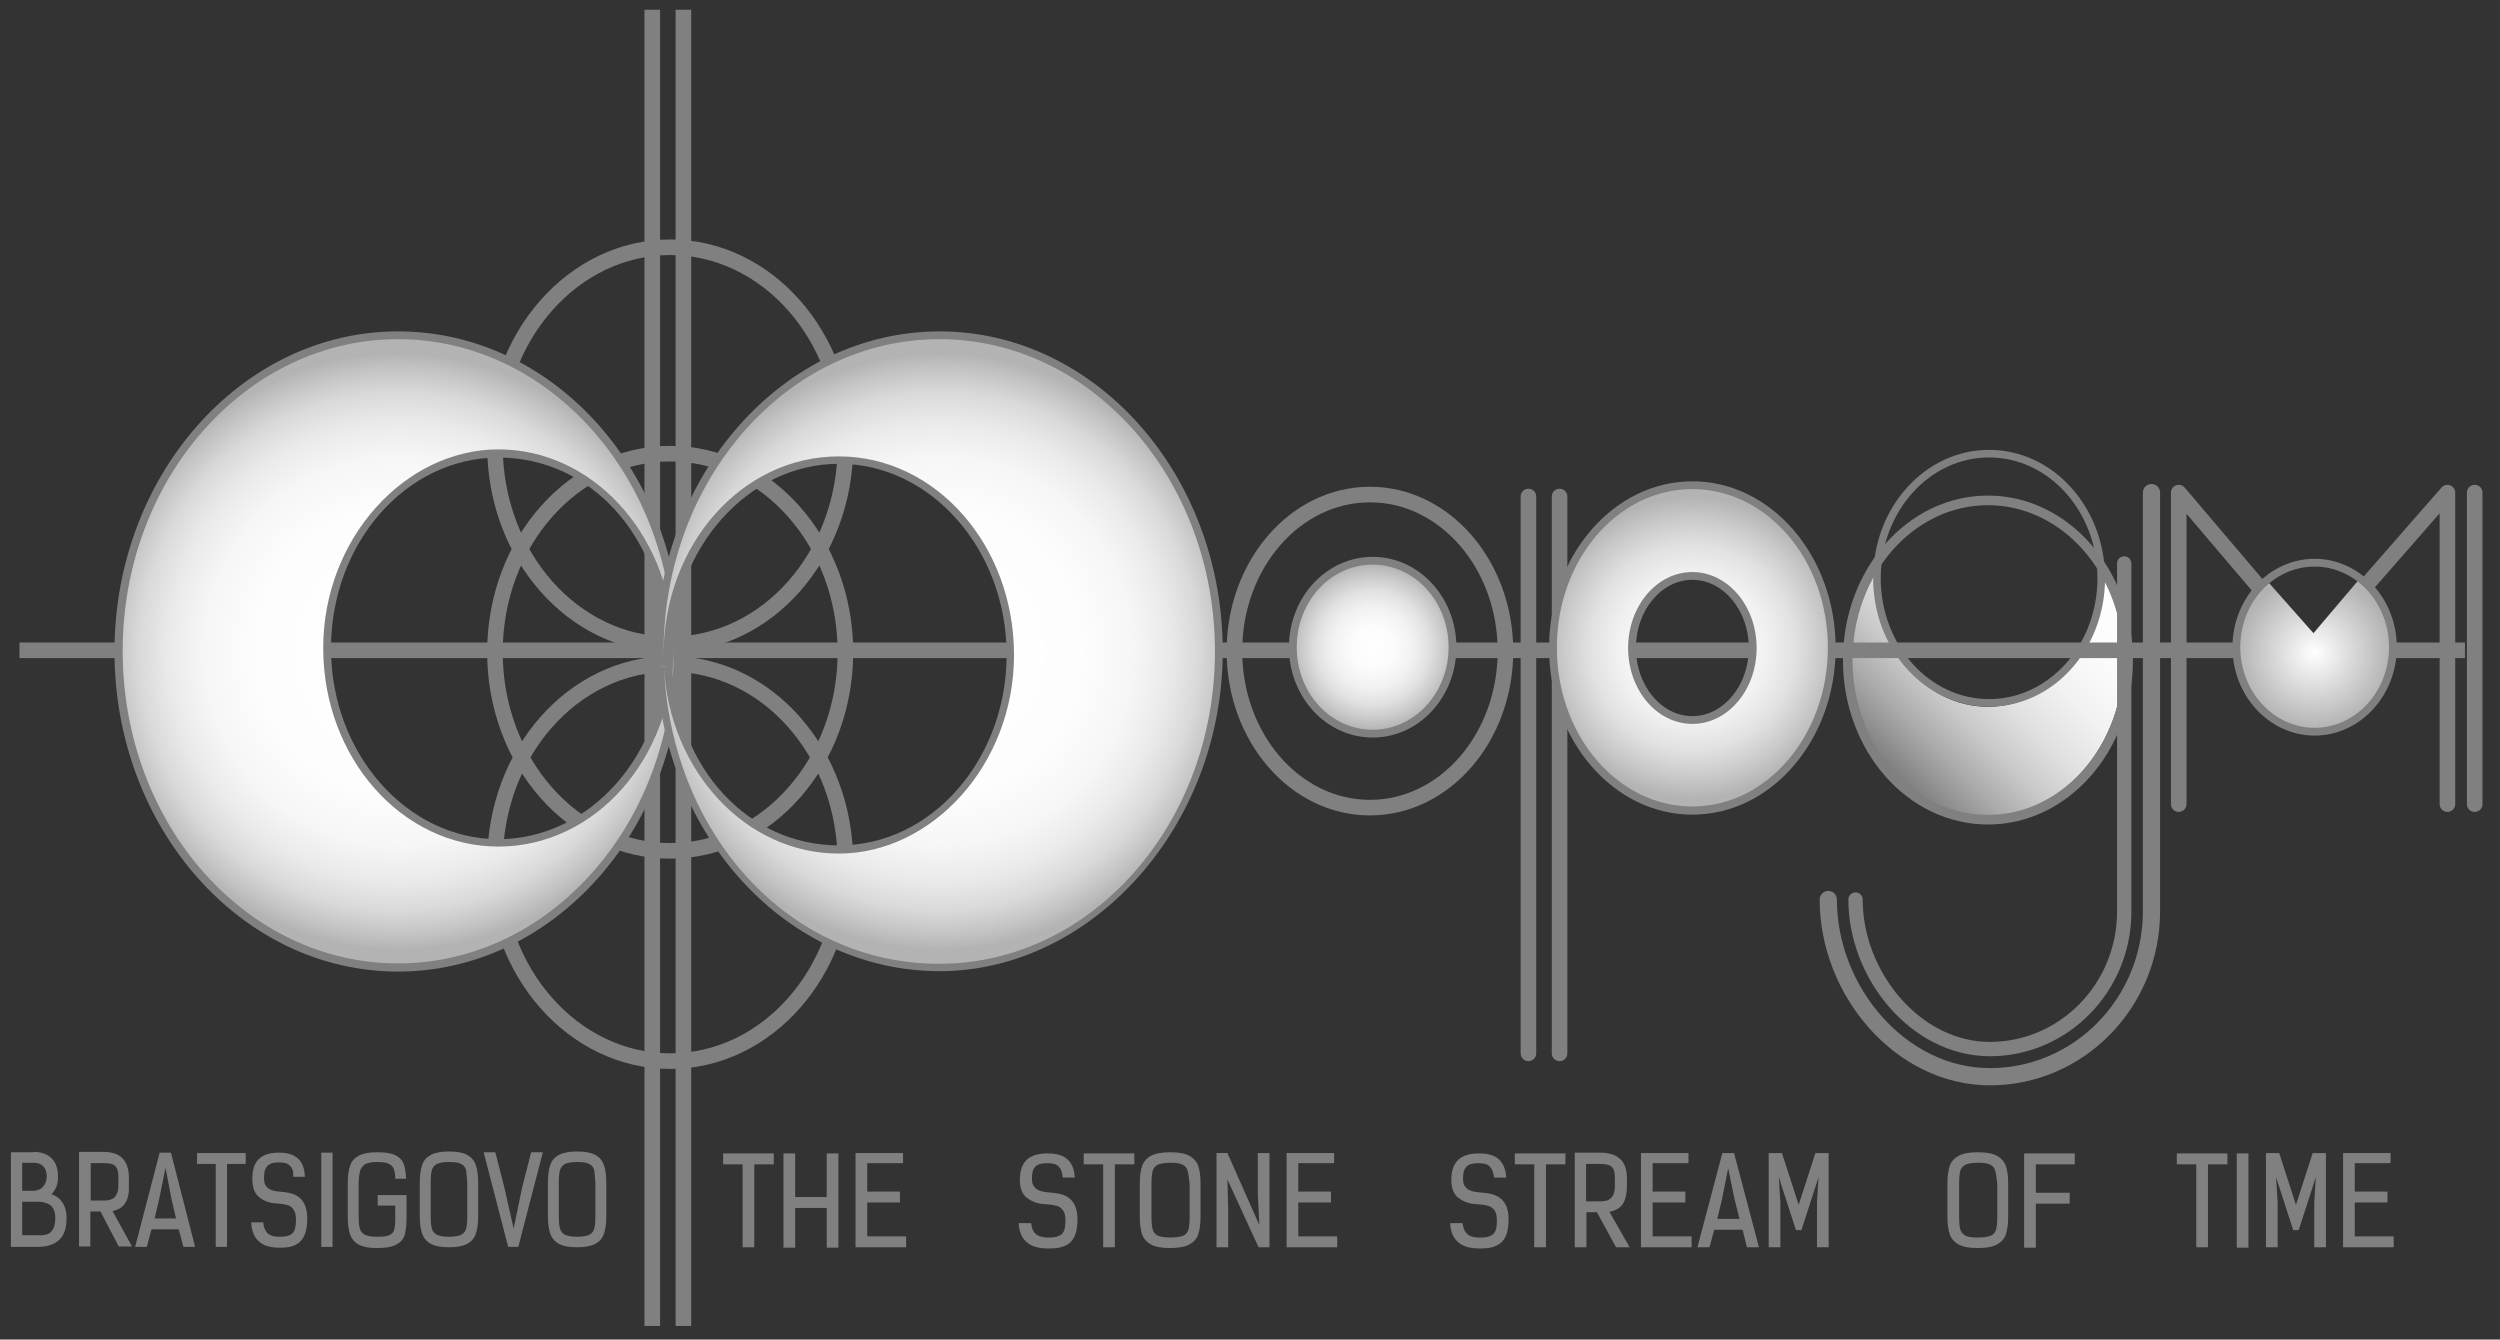 <?xml version="1.0" encoding="utf-8"?>
<!-- Generator: Adobe Illustrator 27.8.1, SVG Export Plug-In . SVG Version: 6.00 Build 0)  -->
<svg version="1.1" id="Layer_1" xmlns="http://www.w3.org/2000/svg" xmlns:xlink="http://www.w3.org/1999/xlink" x="0px" y="0px"
	 viewBox="0 0 642 344" style="enable-background:new 0 0 642 344;" xml:space="preserve">
<rect x="0" y="0" width="642" height="344" fill="#333333" stroke="none"/>
<style type="text/css">
	.st0{enable-background:new    ;}
	.st1{fill:#808080;}
	.st2{fill:url(#SVGID_1_);}
	.st3{fill:none;stroke:#808080;stroke-width:2.47;stroke-miterlimit:10;}
	.st4{fill:none;stroke:#808080;stroke-width:4;stroke-miterlimit:10;}
	.st5{fill:none;stroke:#808080;stroke-width:4;stroke-linecap:round;stroke-miterlimit:10;}
	.st6{fill:url(#SVGID_00000013179115449768336940000009413537799971615882_);}
	.st7{fill:none;stroke:#808080;stroke-width:4;stroke-linecap:round;stroke-linejoin:round;}
	.st8{fill:none;stroke:#808080;stroke-width:4.42;stroke-linecap:round;stroke-linejoin:round;}
	.st9{fill:none;stroke:#808080;stroke-width:3.68;stroke-linecap:round;stroke-linejoin:round;}
	.st10{fill:none;stroke:#808080;stroke-width:1.95;stroke-miterlimit:10;}
	.st11{fill:url(#SVGID_00000155107159441840589310000000146582064037878972_);}
	.st12{fill:url(#SVGID_00000094608779606539173680000010431535261795526585_);}
	.st13{fill:url(#SVGID_00000019663184020037580240000006976159837413384102_);}
	.st14{fill:url(#SVGID_00000150084791540645407350000016672183900496857746_);}
</style>
<g id="Layer_1_00000183221521668961935780000015720241544545816977_">
	<g class="st0">
		<path class="st1" d="M193.7,320.3h-3V299h-5v-2.8h13v2.8h-5V320.3z"/>
		<path class="st1" d="M212.3,310.2h-8.1v10.2h-3v-24.2h3v11.2h8.1v-11.2h3v24.2h-3V310.2z"/>
		<path class="st1" d="M231.9,298.7h-9.2v7.3h8.4v2.8h-8.4v8.7h10v2.8h-13v-24.2h12.2V298.7z"/>
		<path class="st1" d="M271.9,299.6c-0.5-0.6-1.5-0.9-2.9-0.9c-1.6,0-2.6,0.3-3.2,1c-0.6,0.6-0.8,1.6-0.8,3c0,1,0.2,1.7,0.7,2.2
			c0.4,0.5,1,0.8,1.7,1c0.7,0.2,1.6,0.3,2.8,0.4c0.2,0,0.4,0,0.8,0.1c3.8,0.4,5.7,2.6,5.7,6.7c0,2.6-0.5,4.5-1.6,5.7
			c-1.1,1.2-2.9,1.8-5.4,1.8H269c-4.7,0-7.2-2.2-7.4-6.5h3.2c0.1,1.1,0.4,2,1.1,2.7c0.6,0.6,1.7,1,3.1,1h0.6c1.1,0,1.9-0.2,2.5-0.5
			c0.6-0.3,1-0.8,1.2-1.4c0.2-0.6,0.3-1.4,0.3-2.5c0-1.2-0.2-2.1-0.7-2.7c-0.5-0.6-1.1-1-1.8-1.1c-0.7-0.2-1.7-0.3-3.1-0.4
			c-1.7-0.1-3.1-0.7-4.3-1.6s-1.8-2.5-1.8-4.6c0-2.3,0.6-4,1.7-5.1c1.1-1.1,2.9-1.7,5.4-1.7c2.3,0,4.1,0.5,5.2,1.6
			c1.1,1,1.7,2.6,1.8,4.6h-3.1C272.8,301,272.4,300.1,271.9,299.6z"/>
	</g>
	<g class="st0">
		<path class="st1" d="M286.3,320.3h-3V299h-5v-2.8h13v2.8h-5V320.3z"/>
	</g>
	<g class="st0">
		<path class="st1" d="M307.7,317c-0.4,1.2-1.2,2-2.3,2.6c-1.1,0.6-2.8,0.9-4.9,0.9c-2.2,0-3.8-0.3-4.9-0.9s-1.9-1.5-2.3-2.6
			c-0.4-1.2-0.6-2.7-0.6-4.6v-8.4c0-1.9,0.2-3.5,0.6-4.6s1.2-2,2.3-2.6s2.8-0.9,4.9-0.9c2.2,0,3.8,0.3,4.9,0.9
			c1.1,0.6,1.9,1.5,2.3,2.6s0.6,2.7,0.6,4.6v8.4C308.3,314.3,308.1,315.8,307.7,317z M305,300.7c-0.2-0.7-0.6-1.3-1.3-1.6
			c-0.7-0.4-1.8-0.5-3.2-0.5s-2.5,0.2-3.2,0.5c-0.7,0.4-1.1,0.9-1.3,1.6c-0.2,0.7-0.3,1.8-0.3,3.3v8.5c0,1.4,0.1,2.5,0.3,3.2
			c0.2,0.7,0.6,1.2,1.3,1.6c0.7,0.3,1.8,0.5,3.3,0.5c1.5,0,2.6-0.2,3.3-0.5c0.7-0.3,1.1-0.9,1.3-1.6c0.2-0.7,0.3-1.8,0.3-3.2v-8.5
			C305.3,302.5,305.2,301.4,305,300.7z"/>
		<path class="st1" d="M323,306.4v-10.3h3v24.2h-2.8l-8-17.4l0.2,7.9v9.5h-3v-24.2h2.8l8.2,18.5L323,306.4z"/>
		<path class="st1" d="M342.6,298.7h-9.2v7.3h8.4v2.8h-8.4v8.7h10v2.8h-13v-24.2h12.2V298.7z"/>
		<path class="st1" d="M382.6,299.6c-0.5-0.6-1.5-0.9-2.9-0.9c-1.6,0-2.6,0.3-3.2,1s-0.8,1.6-0.8,3c0,1,0.2,1.7,0.7,2.2
			c0.4,0.5,1,0.8,1.7,1s1.6,0.3,2.8,0.4c0.2,0,0.4,0,0.8,0.1c3.8,0.4,5.7,2.6,5.7,6.7c0,2.6-0.5,4.5-1.6,5.7
			c-1.1,1.2-2.9,1.8-5.4,1.8h-0.6c-4.7,0-7.2-2.2-7.4-6.5h3.2c0.1,1.1,0.4,2,1.1,2.7s1.7,1,3.1,1h0.6c1.1,0,1.9-0.2,2.5-0.5
			c0.6-0.3,1-0.8,1.2-1.4c0.2-0.6,0.3-1.4,0.3-2.5c0-1.2-0.2-2.1-0.7-2.7c-0.5-0.6-1.1-1-1.8-1.1c-0.7-0.2-1.7-0.3-3.1-0.4
			c-1.7-0.1-3.1-0.7-4.3-1.6s-1.8-2.5-1.8-4.6c0-2.3,0.6-4,1.7-5.1c1.1-1.1,2.9-1.7,5.4-1.7c2.3,0,4.1,0.5,5.2,1.6s1.7,2.6,1.8,4.6
			h-3.1C383.5,301,383.1,300.1,382.6,299.6z"/>
		<path class="st1" d="M397,320.3h-3V299h-5v-2.8h13v2.8h-5V320.3z"/>
		<path class="st1" d="M416.8,309.1c-0.7,1.1-1.9,1.8-3.5,2.1l5.2,9.1H415l-4.9-9h-2.7v9h-3v-24.3l6.5,0c2.2,0,3.9,0.5,5.1,1.6
			c1.2,1,1.8,2.7,1.8,5.1v1.7C417.8,306.4,417.5,307.9,416.8,309.1z M407.4,308.5h3.5c0.9,0,1.7-0.1,2.2-0.4s1-0.7,1.2-1.3
			c0.3-0.6,0.4-1.4,0.4-2.5v-1.7c0-1.1-0.1-1.9-0.4-2.4c-0.3-0.5-0.7-0.9-1.2-1c-0.5-0.2-1.3-0.3-2.3-0.3h-3.5V308.5z"/>
		<path class="st1" d="M433.6,298.7h-9.2v7.3h8.4v2.8h-8.4v8.7h10v2.8h-13v-24.2h12.2V298.7z"/>
		<path class="st1" d="M447.5,315.8h-7.3l-1.2,4.5h-3.1l6.4-24.2h3l6.4,24.2h-3.1L447.5,315.8z M442.2,308L441,313h5.7l-1.3-5.2
			l-1.6-7.8L442.2,308z"/>
		<path class="st1" d="M466.2,296.1h3.4v24.2h-3v-11.4l0.4-6.6l-4.4,13.6h-1.4l-4.4-13.6l0.4,6.6v11.4h-3v-24.2h3.4l4.3,13.3
			L466.2,296.1z"/>
		<path class="st1" d="M515.1,317c-0.4,1.2-1.2,2-2.3,2.6s-2.8,0.9-4.9,0.9c-2.2,0-3.8-0.3-4.9-0.9s-1.9-1.5-2.3-2.6
			c-0.4-1.2-0.6-2.7-0.6-4.6v-8.4c0-1.9,0.2-3.5,0.6-4.6c0.4-1.2,1.2-2,2.3-2.6s2.8-0.9,4.9-0.9c2.2,0,3.8,0.3,4.9,0.9
			s1.9,1.5,2.3,2.6s0.6,2.7,0.6,4.6v8.4C515.7,314.3,515.5,315.8,515.1,317z M512.4,300.7c-0.2-0.7-0.6-1.3-1.3-1.6
			c-0.7-0.4-1.8-0.5-3.2-0.5s-2.5,0.2-3.2,0.5c-0.7,0.4-1.1,0.9-1.3,1.6c-0.2,0.7-0.3,1.8-0.3,3.3v8.5c0,1.4,0.1,2.5,0.3,3.2
			c0.2,0.7,0.6,1.2,1.3,1.6s1.8,0.5,3.3,0.5c1.5,0,2.6-0.2,3.3-0.5s1.1-0.9,1.3-1.6c0.2-0.7,0.3-1.8,0.3-3.2v-8.5
			C512.7,302.5,512.6,301.4,512.4,300.7z"/>
	</g>
	<g class="st0">
		<path class="st1" d="M522.8,306.3h8.7v2.8h-8.7v11.3h-3v-24.2h13v2.8h-10V306.3z"/>
	</g>
	<g class="st0">
		<path class="st1" d="M567,320.3h-3V299h-5v-2.8h13v2.8h-5V320.3z"/>
		<path class="st1" d="M574.4,296.2h3v24.2h-3V296.2z"/>
		<path class="st1" d="M593.9,296.1h3.4v24.2h-3v-11.4l0.4-6.6l-4.4,13.6h-1.4l-4.4-13.6l0.4,6.6v11.4h-3v-24.2h3.4l4.3,13.3
			L593.9,296.1z"/>
		<path class="st1" d="M613.9,298.7h-9.2v7.3h8.4v2.8h-8.4v8.7h10v2.8h-13v-24.2h12.2V298.7z"/>
	</g>
	<g class="st0">
		<path class="st1" d="M8.6,295.8c2,0,3.6,0.6,4.7,1.7c1.1,1.1,1.6,2.7,1.6,4.6c0,1-0.1,1.8-0.4,2.6c-0.3,0.7-0.7,1.4-1.3,2
			c1.3,0.4,2.2,1.1,2.9,2.2c0.7,1.1,1,2.4,1,3.9c0,2.5-0.6,4.4-1.9,5.6c-1.3,1.2-3.1,1.8-5.6,1.8H2.8v-24.3H8.6z M5.6,305.8h2.7
			c1.3,0,2.2-0.4,2.8-1.1c0.6-0.7,0.9-1.6,0.9-2.6c0-1.1-0.3-2-0.9-2.6c-0.6-0.6-1.4-0.9-2.4-0.9h-3V305.8z M13.2,316.2
			c0.7-0.8,1-1.9,1-3.4c0-1.5-0.4-2.5-1.1-3.2c-0.8-0.6-1.9-1-3.3-1H5.7v8.6h4C11.4,317.3,12.6,317,13.2,316.2z"/>
		<path class="st1" d="M32.2,308.9c-0.7,1.1-1.8,1.8-3.3,2.1l5,9.1h-3.4l-4.7-9h-2.6v9h-2.9v-24.3l6.2,0c2.1,0,3.8,0.5,4.9,1.6
			s1.7,2.7,1.7,5.1v1.7C33.2,306.2,32.9,307.8,32.2,308.9z M23.2,308.3h3.4c0.9,0,1.6-0.1,2.2-0.4c0.5-0.2,0.9-0.7,1.2-1.3
			c0.3-0.6,0.4-1.4,0.4-2.5v-1.7c0-1.1-0.1-1.9-0.4-2.4c-0.3-0.5-0.6-0.9-1.1-1c-0.5-0.2-1.2-0.3-2.2-0.3h-3.4V308.3z"/>
		<path class="st1" d="M45.9,315.7h-7l-1.2,4.5h-3L41,296h2.9l6.2,24.2h-3L45.9,315.7z M40.9,307.8l-1.2,5.1h5.5l-1.2-5.2l-1.5-7.8
			L40.9,307.8z"/>
		<path class="st1" d="M58.3,320.2h-2.9v-21.3h-4.8v-2.8h12.5v2.8h-4.8V320.2z"/>
		<path class="st1" d="M74.5,299.4c-0.5-0.6-1.5-0.9-2.8-0.9c-1.5,0-2.5,0.3-3.1,1s-0.8,1.6-0.8,3c0,1,0.2,1.7,0.6,2.2
			c0.4,0.5,1,0.8,1.6,1s1.6,0.3,2.7,0.4c0.2,0,0.4,0,0.7,0.1c3.6,0.4,5.5,2.6,5.5,6.7c0,2.6-0.5,4.5-1.6,5.7c-1,1.2-2.7,1.8-5.1,1.8
			h-0.6c-4.5,0-6.9-2.2-7.1-6.5h3.1c0.1,1.1,0.4,2,1,2.7c0.6,0.6,1.6,1,3,1h0.6c1,0,1.8-0.2,2.4-0.5c0.5-0.3,0.9-0.8,1.1-1.4
			c0.2-0.6,0.3-1.4,0.3-2.5c0-1.2-0.2-2.1-0.7-2.7c-0.5-0.6-1-1-1.7-1.1c-0.7-0.2-1.7-0.3-3-0.4c-1.6-0.1-3-0.7-4.1-1.6
			s-1.7-2.5-1.7-4.6c0-2.3,0.5-4,1.6-5.1c1.1-1.1,2.8-1.7,5.2-1.7c2.3,0,3.9,0.5,5,1.6c1.1,1,1.6,2.6,1.7,4.6h-3
			C75.4,300.8,75.1,300,74.5,299.4z"/>
		<path class="st1" d="M82.5,296h2.9v24.2h-2.9V296z"/>
		<path class="st1" d="M101.1,300.1c-0.3-0.6-0.7-1-1.4-1.3s-1.6-0.4-2.9-0.4c-1.3,0-2.3,0.2-2.9,0.5c-0.7,0.4-1.1,0.9-1.4,1.7
			c-0.2,0.8-0.4,1.8-0.4,3.2v8.5c0,1.4,0.1,2.5,0.3,3.2c0.2,0.7,0.6,1.2,1.3,1.6c0.7,0.3,1.7,0.5,3.1,0.5c1.5,0,2.5-0.1,3.2-0.4
			c0.6-0.3,1-0.7,1.2-1.3c0.2-0.6,0.3-1.6,0.3-3v-3.3h-4.5v-2.7h7.4v6c0,1.8-0.2,3.2-0.5,4.3c-0.3,1-1,1.8-2.1,2.4
			c-1.1,0.6-2.7,0.9-5,0.9c-2.1,0-3.6-0.3-4.7-0.9s-1.8-1.5-2.2-2.6c-0.4-1.2-0.6-2.7-0.6-4.6v-8.4c0-1.9,0.2-3.5,0.6-4.6
			c0.4-1.2,1.1-2,2.2-2.6c1.1-0.6,2.7-0.9,4.7-0.9c2,0,3.5,0.2,4.6,0.7c1.1,0.5,1.8,1.2,2.2,2.1c0.4,1,0.6,2.3,0.7,4h-2.8
			C101.5,301.4,101.3,300.6,101.1,300.1z"/>
	</g>
	<g class="st0">
		<path class="st1" d="M122.2,316.8c-0.4,1.2-1.1,2-2.2,2.6c-1.1,0.6-2.7,0.9-4.7,0.9c-2.1,0-3.6-0.3-4.7-0.9s-1.8-1.5-2.2-2.6
			c-0.4-1.2-0.6-2.7-0.6-4.6v-8.4c0-1.9,0.2-3.5,0.6-4.6c0.4-1.2,1.1-2,2.2-2.6s2.7-0.9,4.7-0.9c2.1,0,3.6,0.3,4.7,0.9
			c1.1,0.6,1.8,1.5,2.2,2.6c0.4,1.2,0.6,2.7,0.6,4.6v8.4C122.8,314.1,122.6,315.7,122.2,316.8z M119.7,300.5
			c-0.2-0.7-0.6-1.3-1.3-1.6c-0.7-0.4-1.7-0.5-3.1-0.5c-1.4,0-2.4,0.2-3.1,0.5c-0.7,0.4-1.1,0.9-1.3,1.6c-0.2,0.7-0.3,1.8-0.3,3.3
			v8.5c0,1.4,0.1,2.5,0.3,3.2c0.2,0.7,0.6,1.2,1.3,1.6c0.7,0.3,1.7,0.5,3.1,0.5c1.4,0,2.5-0.2,3.1-0.5c0.7-0.3,1.1-0.9,1.3-1.6
			c0.2-0.7,0.3-1.8,0.3-3.2v-8.5C119.9,302.3,119.8,301.2,119.7,300.5z"/>
	</g>
	<g class="st0">
		<path class="st1" d="M134.1,304.9l2.3-9h3l-6.3,24.3h-2.6l-6.3-24.3h3l2.3,9l2.4,10.6L134.1,304.9z"/>
	</g>
	<g class="st0">
		<path class="st1" d="M155.1,316.8c-0.4,1.2-1.1,2-2.2,2.6c-1.1,0.6-2.7,0.9-4.7,0.9c-2.1,0-3.6-0.3-4.7-0.9s-1.8-1.5-2.2-2.6
			c-0.4-1.2-0.6-2.7-0.6-4.6v-8.4c0-1.9,0.2-3.5,0.6-4.6c0.4-1.2,1.1-2,2.2-2.6s2.7-0.9,4.7-0.9c2.1,0,3.6,0.3,4.7,0.9
			c1.1,0.6,1.8,1.5,2.2,2.6c0.4,1.2,0.6,2.7,0.6,4.6v8.4C155.7,314.1,155.5,315.7,155.1,316.8z M152.6,300.5
			c-0.2-0.7-0.6-1.3-1.3-1.6c-0.7-0.4-1.7-0.5-3.1-0.5c-1.4,0-2.4,0.2-3.1,0.5c-0.7,0.4-1.1,0.9-1.3,1.6c-0.2,0.7-0.3,1.8-0.3,3.3
			v8.5c0,1.4,0.1,2.5,0.3,3.2c0.2,0.7,0.6,1.2,1.3,1.6c0.7,0.3,1.7,0.5,3.1,0.5c1.4,0,2.5-0.2,3.1-0.5c0.7-0.3,1.1-0.9,1.3-1.6
			c0.2-0.7,0.3-1.8,0.3-3.2v-8.5C152.8,302.3,152.7,301.2,152.6,300.5z"/>
	</g>
</g>
<g id="Layer_2_00000035506323931763407390000010096988377467527054_">
	<g>
		
			<linearGradient id="SVGID_1_" gradientUnits="userSpaceOnUse" x1="536.879" y1="200.993" x2="484.202" y2="148.326" gradientTransform="matrix(1 0 0 -1 0 344.551)">
			<stop  offset="0" style="stop-color:#FFFFFF"/>
			<stop  offset="0.22" style="stop-color:#FBFBFB"/>
			<stop  offset="0.39" style="stop-color:#F1F1F1"/>
			<stop  offset="0.55" style="stop-color:#E1E1E1"/>
			<stop  offset="0.7" style="stop-color:#C9C9C9"/>
			<stop  offset="0.84" style="stop-color:#AAAAAA"/>
			<stop  offset="0.98" style="stop-color:#858585"/>
			<stop  offset="1" style="stop-color:#808080"/>
		</linearGradient>
		<path class="st2" d="M539.5,146.2c0,0.6,0,1.2,0,1.8c0,18.5-13,33.5-29,33.5s-29-15-29-33.5c0-0.6,0-1.2,0-1.8
			c-3.9,6.5-6.1,14.4-6.1,22.8c0,22.4,15.7,40.5,35,40.5s35-18.1,35-40.5C545.6,160.5,543.3,152.7,539.5,146.2z"/>
		<ellipse class="st3" cx="510.5" cy="169.5" rx="36" ry="41"/>
		<ellipse class="st4" cx="172.1" cy="167.5" rx="45" ry="51"/>
		<ellipse class="st4" cx="351.8" cy="167.2" rx="34.8" ry="40.2"/>
		<ellipse class="st4" cx="172.1" cy="221.5" rx="45" ry="51"/>
		<ellipse class="st4" cx="172.1" cy="114.5" rx="45" ry="51"/>
		<line class="st4" x1="167.5" y1="2.5" x2="167.5" y2="340.5"/>
		<line class="st4" x1="175.5" y1="2.5" x2="175.5" y2="340.5"/>
		<line class="st5" x1="392.5" y1="127.5" x2="392.5" y2="270.5"/>
		<line class="st5" x1="400.5" y1="127.5" x2="400.5" y2="270.5"/>
		<line class="st4" x1="633" y1="167" x2="5" y2="167"/>
		<g>
			
				<radialGradient id="SVGID_00000115487877668774831050000005746316033001253765_" cx="434.62" cy="178.181" r="38.866" gradientTransform="matrix(1 0 0 -1 0 344.551)" gradientUnits="userSpaceOnUse">
				<stop  offset="0" style="stop-color:#FFFFFF"/>
				<stop  offset="0.27" style="stop-color:#FBFBFB"/>
				<stop  offset="0.49" style="stop-color:#F1F1F1"/>
				<stop  offset="0.68" style="stop-color:#E1E1E1"/>
				<stop  offset="0.86" style="stop-color:#C9C9C9"/>
				<stop  offset="1" style="stop-color:#B3B3B3"/>
			</radialGradient>
			<path style="fill:url(#SVGID_00000115487877668774831050000005746316033001253765_);" d="M434.6,208.1
				c-19.7,0-35.8-18.7-35.8-41.8s16-41.8,35.8-41.8s35.8,18.7,35.8,41.8S454.3,208.1,434.6,208.1z M434.6,147.9
				c-8.5,0-15.5,8.3-15.5,18.5s7,18.5,15.5,18.5s15.5-8.3,15.5-18.5S443.2,147.9,434.6,147.9z"/>
			<path class="st1" d="M434.6,125.6c19.2,0,34.8,18.2,34.8,40.7s-15.6,40.8-34.8,40.8s-34.8-18.2-34.8-40.8
				S415.4,125.6,434.6,125.6 M434.6,185.9c9.1,0,16.5-8.7,16.5-19.5s-7.4-19.5-16.5-19.5s-16.5,8.7-16.5,19.5
				S425.5,185.9,434.6,185.9 M434.6,123.6c-20.3,0-36.8,19.2-36.8,42.8s16.5,42.8,36.8,42.8s36.8-19.2,36.8-42.8
				S454.9,123.6,434.6,123.6L434.6,123.6z M434.6,183.9c-8,0-14.5-7.9-14.5-17.5s6.5-17.5,14.5-17.5s14.5,7.9,14.5,17.5
				S442.6,183.9,434.6,183.9L434.6,183.9z"/>
		</g>
		<polyline class="st7" points="559.5,206.5 559.5,126.5 593.5,166.5 628.5,126.5 628.5,206.5 		"/>
		<path class="st8" d="M552.5,126.5V234c0,23.5-18.6,42.5-41.5,42.5s-41.5-22-41.5-45.5"/>
		<path class="st9" d="M545.5,144.7v89.4c0,19.5-15.5,35.3-34.5,35.3s-34.5-18.9-34.5-38.4"/>
		<line class="st7" x1="635.5" y1="126.5" x2="635.5" y2="206.5"/>
		<ellipse class="st10" cx="510.8" cy="148.5" rx="28.8" ry="32"/>
		
			<radialGradient id="SVGID_00000100343919072399665370000003105311388634448312_" cx="594.38" cy="176.931" r="19.625" gradientTransform="matrix(1 0 0 -1 0 344.551)" gradientUnits="userSpaceOnUse">
			<stop  offset="0" style="stop-color:#FFFFFF"/>
			<stop  offset="1" style="stop-color:#B3B3B3"/>
		</radialGradient>
		<path style="fill:url(#SVGID_00000100343919072399665370000003105311388634448312_);" d="M606.4,148.1l-12.3,14.5l-12.4-14
			c-4.4,4-7.1,10-7.1,16.7c0,12,8.8,21.8,19.8,21.8s19.8-9.7,19.8-21.8C614.1,158.3,611.1,152.1,606.4,148.1z"/>
		<path class="st1" d="M594.4,145.5c10.5,0,19.1,9.3,19.1,20.7s-8.6,20.7-19.1,20.7s-19.1-9.3-19.1-20.7S583.8,145.5,594.4,145.5
			 M594.4,143.5c-11.7,0-21.1,10.2-21.1,22.7s9.5,22.7,21.1,22.7s21.1-10.2,21.1-22.7S606,143.5,594.4,143.5L594.4,143.5z"/>
		<g>
			
				<radialGradient id="SVGID_00000132072452727085890570000017072792115432833925_" cx="352.5" cy="178.301" r="21.393" gradientTransform="matrix(1 0 0 -1 0 344.551)" gradientUnits="userSpaceOnUse">
				<stop  offset="0" style="stop-color:#FFFFFF"/>
				<stop  offset="0.27" style="stop-color:#FBFBFB"/>
				<stop  offset="0.49" style="stop-color:#F1F1F1"/>
				<stop  offset="0.68" style="stop-color:#E1E1E1"/>
				<stop  offset="0.86" style="stop-color:#C9C9C9"/>
				<stop  offset="1" style="stop-color:#B3B3B3"/>
			</radialGradient>
			
				<ellipse style="fill:url(#SVGID_00000132072452727085890570000017072792115432833925_);" cx="352.5" cy="166.2" rx="20.5" ry="22.2"/>
			<path class="st1" d="M352.5,145c10.8,0,19.5,9.5,19.5,21.2s-8.7,21.2-19.5,21.2S333,178,333,166.2S341.7,145,352.5,145
				 M352.5,143c-11.9,0-21.5,10.4-21.5,23.2s9.6,23.2,21.5,23.2s21.5-10.4,21.5-23.2S364.4,143,352.5,143L352.5,143z"/>
		</g>
		<g>
			
				<radialGradient id="SVGID_00000105416430930619705070000008823898165535743123_" cx="102.24" cy="177.231" r="76.606" gradientTransform="matrix(1 0 0 -1 0 344.551)" gradientUnits="userSpaceOnUse">
				<stop  offset="0" style="stop-color:#FFFFFF"/>
				<stop  offset="0.47" style="stop-color:#FDFDFD"/>
				<stop  offset="0.65" style="stop-color:#F6F6F6"/>
				<stop  offset="0.77" style="stop-color:#EAEAEA"/>
				<stop  offset="0.87" style="stop-color:#D9D9D9"/>
				<stop  offset="0.95" style="stop-color:#C3C3C3"/>
				<stop  offset="1" style="stop-color:#B3B3B3"/>
			</radialGradient>
			<path style="fill:url(#SVGID_00000105416430930619705070000008823898165535743123_);" d="M102.2,248.5
				c-39.6,0-71.8-36.4-71.8-81.2s32.2-81.2,71.8-81.2s69.9,34,71.7,77.3l-2,0.1c-1.4-26.4-20.6-47-43.9-47s-44,22.4-44,50
				s19.7,50,44,50s43.8-22.2,44-49.6h2v0.4C174,212.1,141.8,248.5,102.2,248.5L102.2,248.5z"/>
			<path class="st1" d="M102.2,87.1c37.9,0,68.9,33.8,70.7,76.3c-1.4-26.8-21-48-44.9-48s-45,22.8-45,51s20.2,51,45,51
				s44.8-22.6,45-50.6c0,0.1,0,0.3,0,0.4c0,44.3-31.7,80.2-70.8,80.2s-70.7-35.9-70.7-80.2S63.2,87.1,102.2,87.1 M102.2,85.1
				c-40.1,0-72.8,36.9-72.8,82.2s32.6,82.2,72.8,82.2s72.8-36.9,72.8-82.2c0-0.1,0-0.2,0-0.3v-0.1h-4c-0.2,26.8-19.5,48.6-43,48.6
				s-43-22-43-49s19.3-49,43-49s41.6,20.2,42.9,46.1l4-0.2C173.1,119.5,141.2,85.1,102.2,85.1L102.2,85.1L102.2,85.1z"/>
		</g>
		<g>
			
				<radialGradient id="SVGID_00000147186875296643477190000010232382227118831235_" cx="-2268.77" cy="2509.241" r="76.61" gradientTransform="matrix(-1 0 0 1 -2027.5 -2341.921)" gradientUnits="userSpaceOnUse">
				<stop  offset="0" style="stop-color:#FFFFFF"/>
				<stop  offset="0.47" style="stop-color:#FDFDFD"/>
				<stop  offset="0.65" style="stop-color:#F6F6F6"/>
				<stop  offset="0.77" style="stop-color:#EAEAEA"/>
				<stop  offset="0.87" style="stop-color:#D9D9D9"/>
				<stop  offset="0.95" style="stop-color:#C3C3C3"/>
				<stop  offset="1" style="stop-color:#B3B3B3"/>
			</radialGradient>
			<path style="fill:url(#SVGID_00000147186875296643477190000010232382227118831235_);" d="M241.2,248.5
				c-38.4,0-69.9-33.9-71.7-77.3l2-0.1c1.4,26.4,20.6,47,43.9,47s44-22.4,44-50s-19.7-50-44-50s-43.8,22.2-44,49.6h-2v-0.4
				c0-44.8,32.2-81.2,71.8-81.2s71.8,36.4,71.8,81.2S280.8,248.5,241.2,248.5L241.2,248.5z"/>
			<path class="st1" d="M241.2,87.1c39.1,0,70.8,35.9,70.8,80.2s-31.7,80.2-70.8,80.2s-68.9-33.8-70.7-76.3c1.4,26.8,21,48,44.9,48
				s45-22.8,45-51s-20.1-51-45-51s-44.8,22.6-45,50.6c0-0.1,0-0.3,0-0.4C170.5,123,202.2,87.1,241.2,87.1 M241.3,85.1
				c-40.1,0-72.8,36.9-72.8,82.2c0,0.1,0,0.2,0,0.3v0.1h4c0.2-26.8,19.5-48.6,43-48.6s43,22,43,49s-19.3,49-43,49
				s-41.6-20.2-42.9-46.1l-4,0.2c1.8,43.9,33.8,78.2,72.7,78.2s72.7-36.9,72.7-82.2S281.3,85.1,241.3,85.1L241.3,85.1L241.3,85.1z"
				/>
		</g>
	</g>
</g>
</svg>

